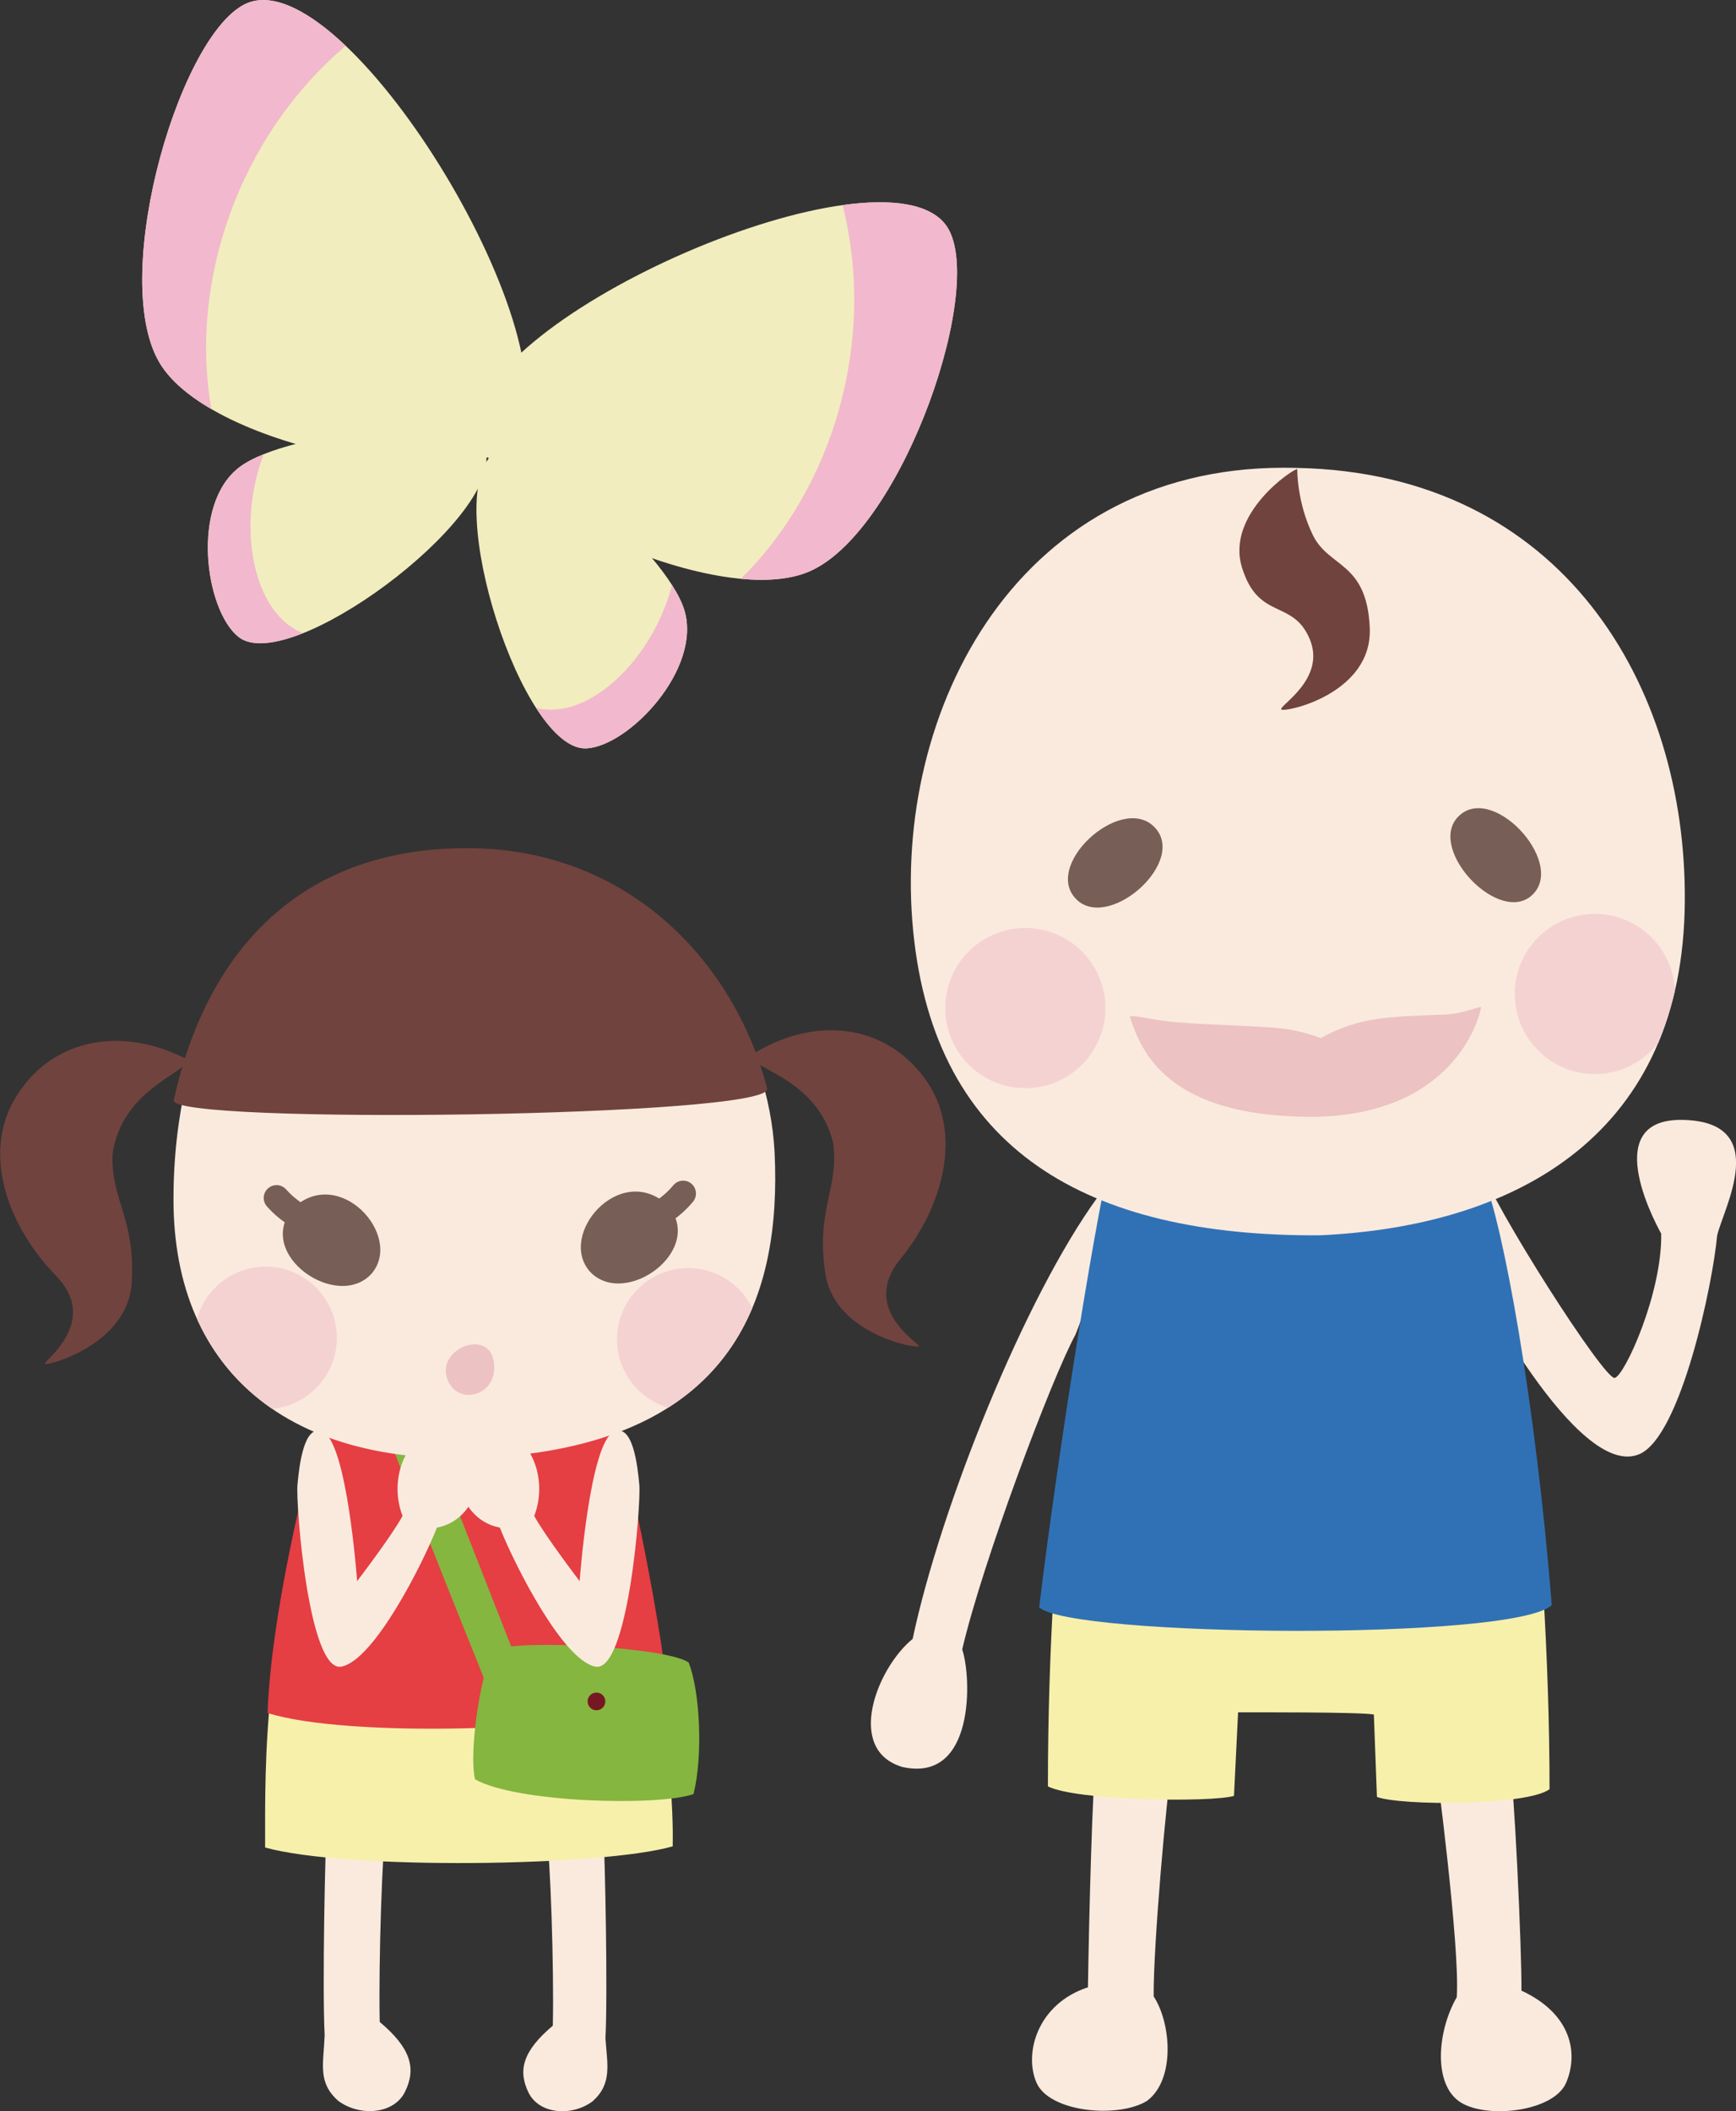 <?xml version="1.0" encoding="UTF-8"?><svg id="_イヤー_2" xmlns="http://www.w3.org/2000/svg" xmlns:xlink="http://www.w3.org/1999/xlink" viewBox="0 0 135.28 164.46"><rect x="0" y="0" width="135.28" height="164.46" fill="#333333" stroke="none"/><defs><style>.cls-1{fill:#f2b8cd;}.cls-2{fill:#f7f0ab;}.cls-3{fill:#3071b5;}.cls-4{fill:#f4d2d2;}.cls-5{fill:#e53e43;}.cls-6{clip-path:url(#clippath-1);}.cls-7{fill:#f1edbe;}.cls-8{fill:#85b63f;}.cls-9{clip-path:url(#clippath);}.cls-10{fill:#ecc2c2;}.cls-11{fill:none;}.cls-12{fill:#71433e;}.cls-13{fill:#faeade;}.cls-14{fill:#781724;}.cls-15{fill:#775e56;}</style><clipPath id="clippath"><path class="cls-11" d="M34.85,66.66c12.5-.92,21.15,7.41,24.26,16.64,.72,2.14,1.14,4.33,1.25,6.46,.55,11.34-3.2,22.05-20.77,23.67-16.73,1.46-26.11-6.44-26.07-20.06,0-2,.14-3.96,.41-5.86,1.57-11.04,7.78-19.89,20.92-20.86Z"/></clipPath><clipPath id="clippath-1"><path class="cls-11" d="M101.07,36.45c20.71,.41,30.35,16.99,30.22,33.75-.11,18-12.83,25.3-28.41,26.03-18.1,.12-30.04-6.58-31.72-23.71-1.68-17.13,8.17-36.69,29.91-36.07Z"/></clipPath></defs><g id="_イヤー_2-2"><g><g><path class="cls-13" d="M42.58,142.7c.31,2.07,.6,10.61,.5,15.1-2.33,1.96-2.74,3.47-1.9,5.2,.84,1.73,3.41,1.88,5,.69,1.54-1.38,1.14-2.84,1-4.91,.18-3.41-.02-13.94-.18-16.52l-4.43,.43Z"/><path class="cls-13" d="M30.11,141.76c-.32,2.16-.62,11.07-.52,15.75,2.43,2.04,2.86,3.62,1.98,5.42-.87,1.8-3.56,1.96-5.22,.72-1.61-1.44-1.14-2.83-1.05-5.12-.19-3.56,.03-14.55,.19-17.23l4.62,.45Z"/><path class="cls-2" d="M51.45,130.91c.63,5.03,1.04,9.8,.97,12.92-5.49,1.58-25.47,1.85-31.76,.09,0-3.22-.06-7.78,.53-12.79,.9-7.64,29.18-8.81,30.26-.22Z"/><path class="cls-5" d="M47.7,109.83c.99,3.28,3.51,14.42,4.47,23.03-6.99,2-25.15,2.54-31.32,.58,.28-7.69,2.94-18.51,4.35-23.57l22.5-.04Z"/><g><path class="cls-8" d="M40.2,129.19l-8.67-22.1s-2.94-1.7-3.37-1.36,9.58,25.07,9.58,25.07l2.45-1.62Z"/><path class="cls-8" d="M53.66,129.5c-1.78-1.2-13.35-1.83-15.11-.96-.96,.93-2.07,7.85-1.53,10.07,3.24,1.83,14.26,2.11,17.02,1.15,.75-2.95,.52-8.01-.38-10.26Z"/><circle class="cls-14" cx="46.48" cy="132.54" r=".69"/></g><path class="cls-13" d="M23.18,115.67c-.14,1.54,.88,14.64,3.42,14.16,2.53-.48,6.29-7.9,7.45-10.83,3.58-.66,4.44-6.02,1.36-7.33-3.39-1.02-5.3,3.22-4.04,6.42-.84,1.55-3.54,5.08-3.54,5.08,0,0-.78-10.83-2.69-11.65-1.45-.62-1.82,2.61-1.96,4.15Z"/><path class="cls-13" d="M49.82,115.67c.14,1.54-.88,14.64-3.42,14.16-2.53-.48-6.29-7.9-7.45-10.83-3.58-.66-4.44-6.02-1.36-7.33,3.39-1.02,5.3,3.22,4.04,6.42,.84,1.55,3.54,5.08,3.54,5.08,0,0,.78-10.83,2.69-11.65,1.45-.62,1.82,2.61,1.96,4.15Z"/><g><path class="cls-13" d="M34.85,66.66c12.5-.92,21.15,7.41,24.26,16.64,.72,2.14,1.14,4.33,1.25,6.46,.55,11.34-3.2,22.05-20.77,23.67-16.73,1.46-26.11-6.44-26.07-20.06,0-2,.14-3.96,.41-5.86,1.57-11.04,7.78-19.89,20.92-20.86Z"/><g class="cls-9"><g><circle class="cls-4" cx="53.63" cy="104.33" r="5.55"/><circle class="cls-4" cx="20.7" cy="104.22" r="5.55"/></g></g><path class="cls-10" d="M34.82,107.32c-.71-2.3,3.31-3.87,3.67-1.19,.36,2.68-2.96,3.48-3.67,1.19Z"/><path class="cls-12" d="M14.69,82.58c-5.38-2.82-10.81-1.55-13.5,2.96s-.4,10.18,3.14,13.8c3.54,3.61-.97,6.7-.83,6.9s6.41-1.46,6.76-6.24c.33-5.09-1.64-6.52-1.49-10.1,.73-4.93,5.41-6.18,5.93-7.32Z"/><path class="cls-12" d="M58.38,82.28c5.11-3.28,10.63-2.49,13.71,1.77s1.29,10.11-1.92,14.02,1.55,6.59,1.43,6.8-6.51-.89-7.28-5.62c-.77-5.04,1.07-6.64,.61-10.19-1.16-4.84-5.93-5.69-6.55-6.78Z"/><path class="cls-12" d="M36.37,66.07c12.78,0,20.95,9.11,23.41,18.73,.57,2.23-46.65,2.82-46.24,.91,2.42-11.1,9.4-19.63,22.83-19.64Z"/><g><path class="cls-15" d="M22.8,94.15c3.59-3.45,8.65,2.07,6.18,5.04-2.65,2.99-9.15-1.44-6.18-5.04Z"/><path class="cls-15" d="M23.13,95.67c-.2,0-.41-.06-.58-.19l-.17-.12c-.46-.33-.93-.66-1.57-1.37-.37-.41-.34-1.04,.07-1.41,.41-.37,1.04-.34,1.41,.07,.49,.54,.82,.78,1.24,1.08l.18,.13c.45,.32,.55,.95,.23,1.4-.2,.27-.5,.42-.81,.42Z"/><path class="cls-15" d="M51.99,93.84c-3.7-3.33-8.58,2.34-6.01,5.23,2.75,2.9,9.1-1.73,6.01-5.23Z"/><path class="cls-15" d="M51.69,95.37c-.3,0-.6-.13-.79-.39-.34-.44-.25-1.07,.19-1.4l.17-.13c.41-.31,.74-.56,1.21-1.12,.36-.42,.99-.48,1.41-.12,.42,.36,.47,.99,.12,1.41-.62,.73-1.08,1.08-1.53,1.42l-.17,.12c-.18,.14-.39,.21-.61,.21Z"/></g></g></g><g><path class="cls-13" d="M117.6,136.67c.4,2.33,.99,15.23,.96,18.4,3.89,1.8,4.47,4.87,3.48,7.18s-6.45,2.87-8.4,1.4-1.62-5.46-.12-8.07c.27-3.9-1.64-18.3-1.64-18.3l5.73-.62Z"/><path class="cls-13" d="M85.42,136.72c-.29,2.31-.55,12.24-.64,18.09-3.92,1.28-5.01,5.12-4.01,7.43,.99,2.3,6.34,2.81,8.61,1.42,2.22-1.65,1.89-6.06,.52-8.14-.03-3.99,1-15.56,1.43-18.16l-5.91-.63Z"/><path class="cls-2" d="M82.13,123.6c-.29,4.8-.47,10.01-.47,15.56,2.24,1.13,12.73,1.26,14.5,.74l.32-6.51c1.06,0,9.51-.03,10.58,.17l.24,6.42c1.87,.7,11.69,.7,13.45-.6,0-5.16-.19-10.39-.49-15.44l-38.13-.35Z"/><path class="cls-13" d="M85.55,93.24c-5.68,7.79-12.26,24.16-14.43,34.43-2.79,2.27-5.28,8.66-.79,9.98,5.69,1.26,5.37-7.08,4.65-9.16,1.61-6.89,7.01-21.2,8.82-24.51,1.31-3.14,3.65-11.76,1.75-10.73Z"/><path class="cls-13" d="M115.28,90.7c1.11,3.32,9.76,16.83,10.55,16.64s3.71-6.64,3.62-11.24c0-.03-5.21-9.03,1.72-8.86,6.93,.17,3.12,6.9,2.64,9.01-.34,3.78-2.81,15.56-6.02,17.01-4.88,2.2-13.15-14.03-13.15-14.03,0,0-.05-11.7,.65-8.53Z"/><path class="cls-3" d="M86.83,89.1c-1.08,3.24-4.4,24.02-5.85,36.11,2.47,2.31,36.95,2.63,39.94-.17-1.25-15.83-3.82-29.76-5.33-33.33l-28.76-2.62Z"/><g><path class="cls-13" d="M101.07,36.45c20.71,.41,30.35,16.99,30.22,33.75-.11,18-12.83,25.3-28.41,26.03-18.1,.12-30.04-6.58-31.72-23.71-1.68-17.13,8.17-36.69,29.91-36.07Z"/><path class="cls-15" d="M113.79,63.47c2.78-2.37,8.52,4.11,5.39,6.43-2.73,1.94-8.16-4.07-5.39-6.43Z"/><path class="cls-15" d="M89.93,64.4c-2.64-2.61-8.92,3.2-5.91,5.79,2.63,2.18,8.55-3.18,5.91-5.79Z"/><path class="cls-10" d="M115.42,78.46c-.08-.1-1.35,.49-2.74,.57-1.93,.1-4.9,.07-7.07,.71-1.64,.48-2.61,1.11-2.67,1.12-.11,0-1.36-.56-3.14-.75-2.72-.28-6.62-.25-9.1-.59-1.51-.2-2.53-.47-2.66-.33,.9,2.76,2.96,7.86,14.36,7.81,10.79-.16,12.84-7.5,13.02-8.54Z"/><path class="cls-12" d="M101.09,36.54c-.31-.03-5.59,3.49-4.31,7.66s3.96,2.44,5.28,5.58-2.49,5.24-2.21,5.49,7.12-1.21,6.89-6.37-3.17-4.64-4.43-7.21-1.22-5.15-1.22-5.15Z"/><g class="cls-6"><g><circle class="cls-4" cx="79.9" cy="78.53" r="6.24"/><circle class="cls-4" cx="124.28" cy="77.43" r="6.24"/></g></g></g></g><g><g><path class="cls-7" d="M37.08,33.3c.12-8.81,31.5-22.36,36.59-15.82,3.39,4.36-3.27,23.78-10.54,27.01s-26.12-5.87-26.05-11.19Z"/><path class="cls-1" d="M65.66,15.98c3.74-.52,6.72-.16,8.01,1.5,3.39,4.36-3.27,23.78-10.54,27.01-1.43,.64-3.31,.8-5.4,.6,7.17-7.05,10.61-18.49,7.93-29.11Z"/></g><g><path class="cls-7" d="M40.13,34.28C45.15,27.04,27.49-2.23,19.55,.14c-5.29,1.58-11.16,21.25-7.13,28.1,4.03,6.85,24.67,10.41,27.7,6.04Z"/><path class="cls-1" d="M26.94,3.57C24.21,.97,21.57-.46,19.55,.14c-5.29,1.58-11.16,21.25-7.13,28.1,.79,1.35,2.23,2.57,4.05,3.63-1.74-9.91,2.12-21.21,10.47-28.3Z"/></g><g><path class="cls-7" d="M37.85,35.25c1.15,5.19-15.39,17.49-19.28,14.36-2.59-2.09-3.73-10.31,.08-13.21,3.81-2.91,18.5-4.28,19.19-1.15Z"/><path class="cls-1" d="M23.62,49.32c-2.18,.87-4.03,1.09-5.04,.28-2.59-2.09-3.73-10.31,.08-13.21,.48-.36,1.12-.7,1.89-1.01-2.14,5.58-.86,12.44,3.07,13.94Z"/></g><g><path class="cls-7" d="M38.37,35.41c-3.95,3.55,2.35,23.18,7.34,22.89,3.32-.19,9.03-6.22,7.61-10.8-1.41-4.58-12.57-14.23-14.95-12.09Z"/><path class="cls-1" d="M41.77,55.14c1.27,1.97,2.65,3.23,3.94,3.16,3.32-.19,9.03-6.22,7.61-10.8-.18-.57-.51-1.22-.95-1.92-1.5,5.79-6.53,10.62-10.6,9.56Z"/></g></g></g></g></svg>
